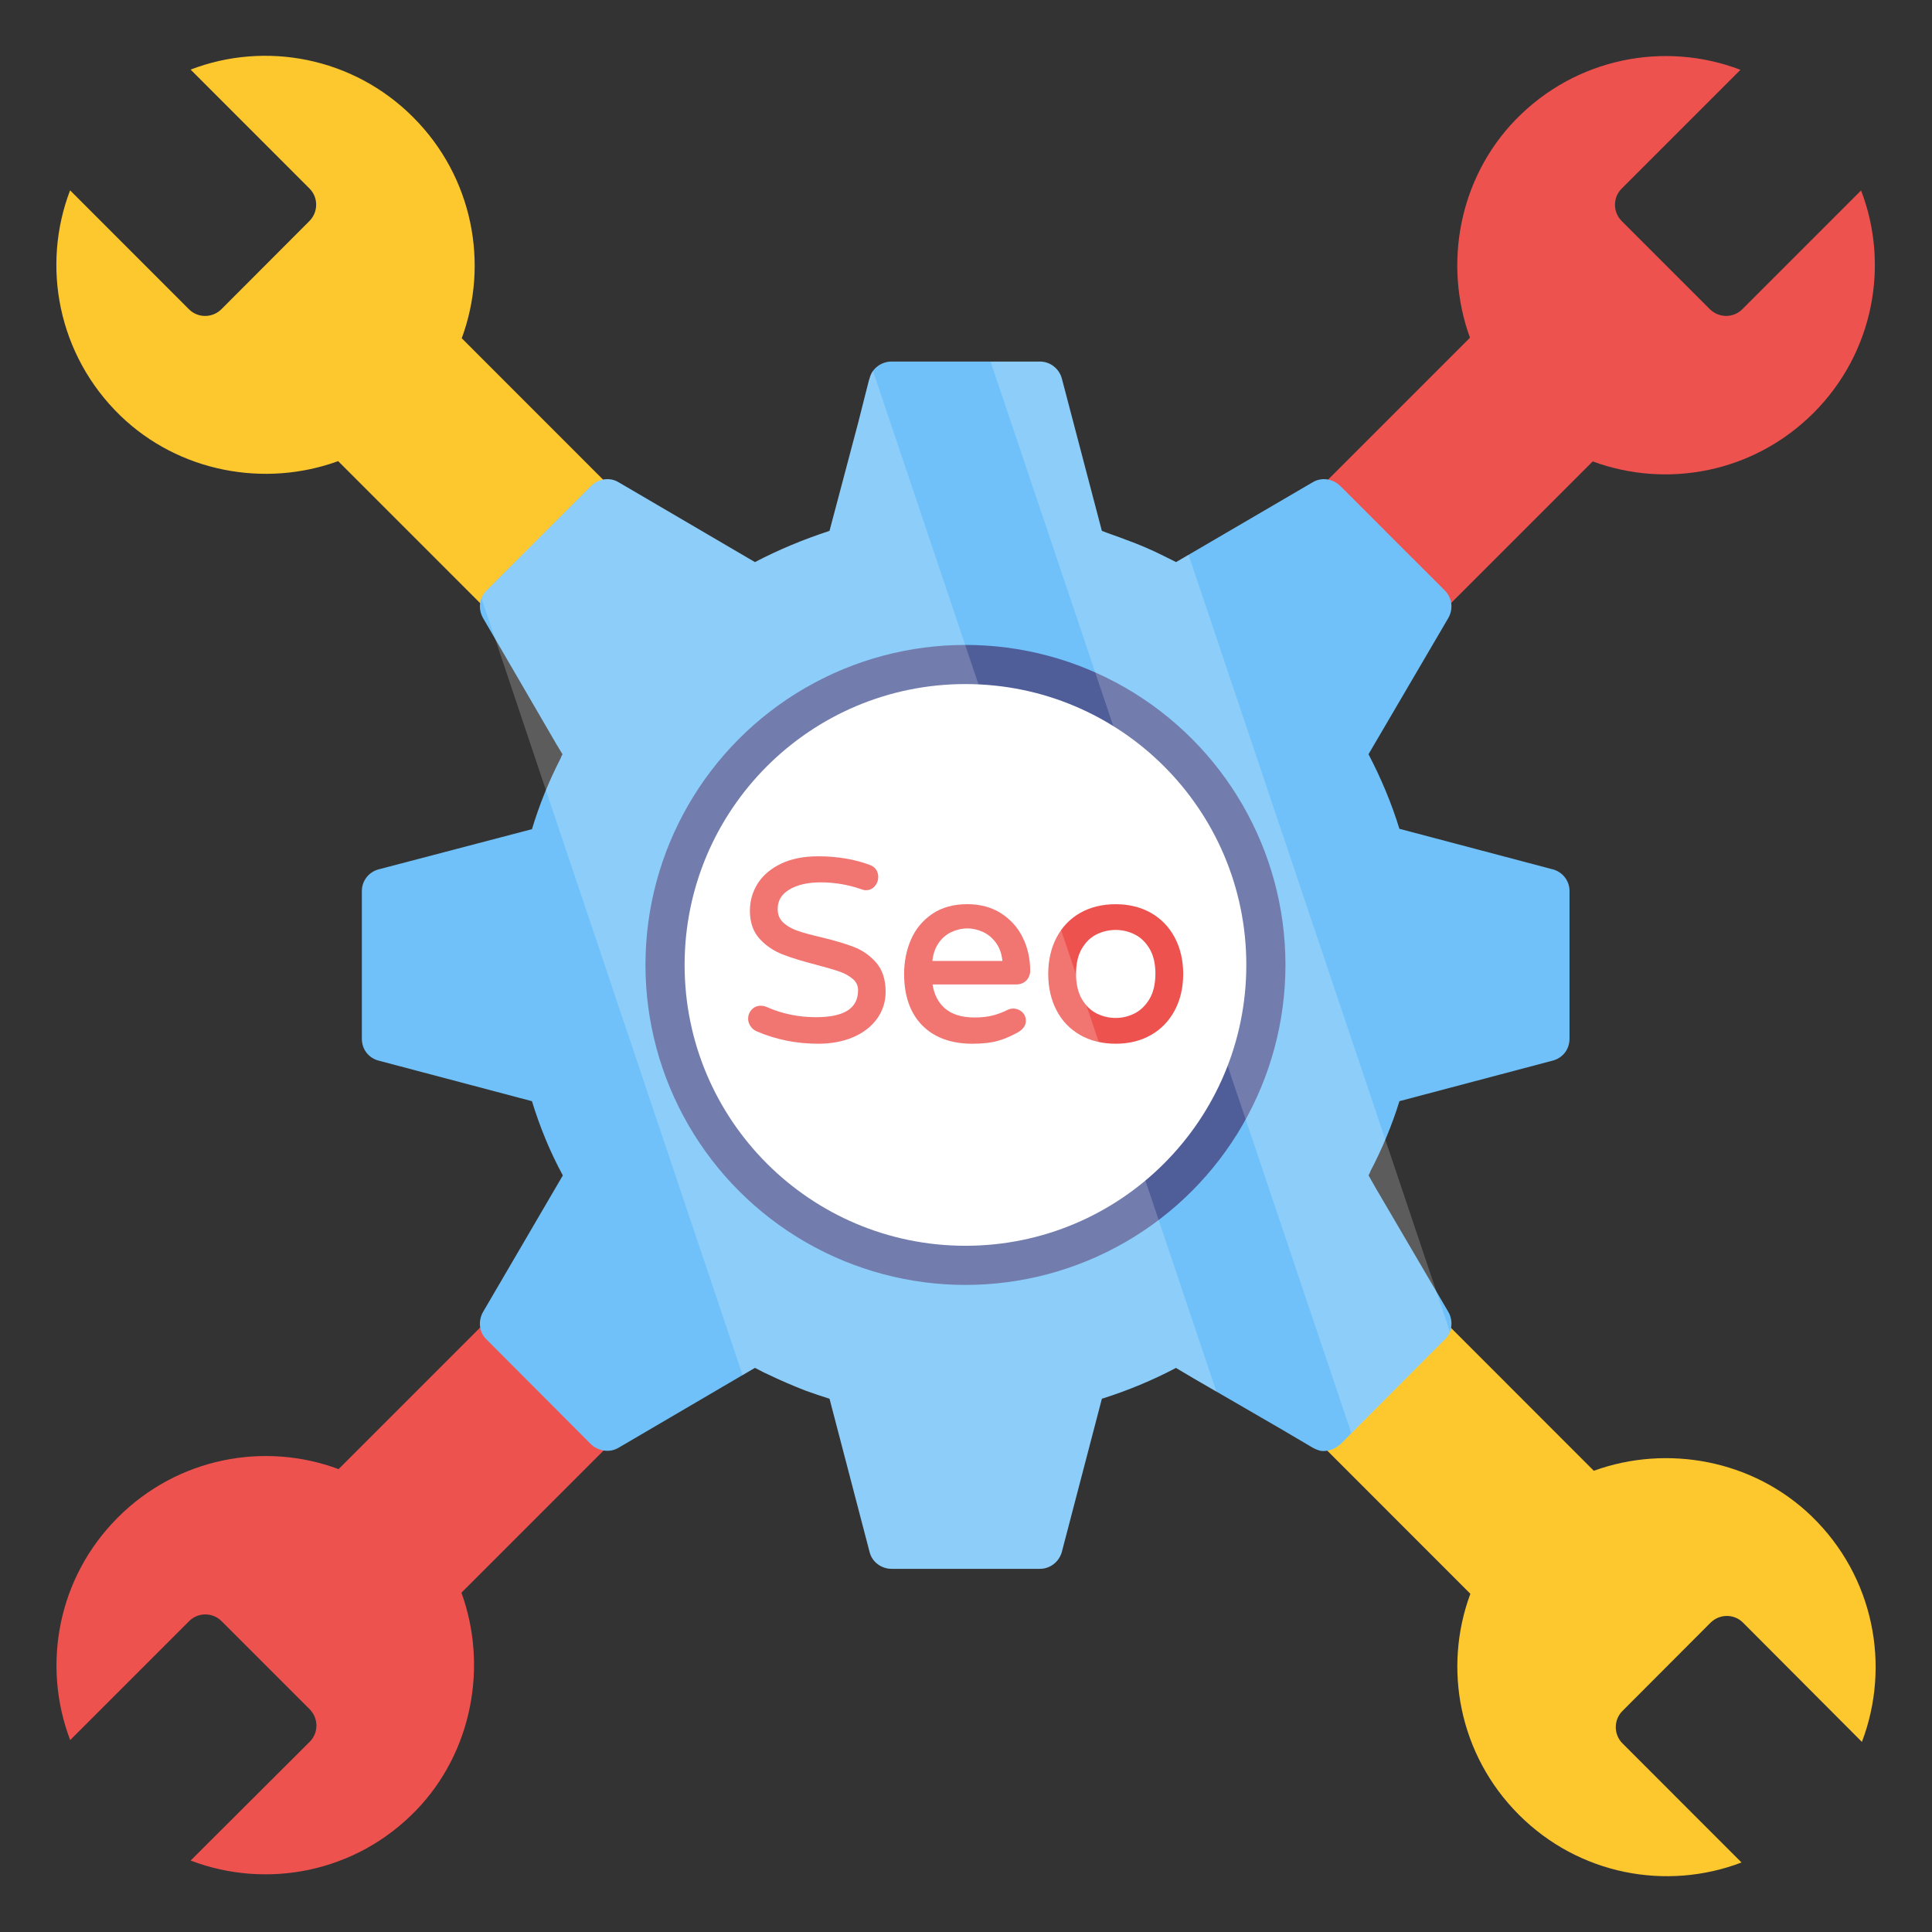 <svg id="Layer_1" enable-background="new 0 0 68 68" height="512" viewBox="0 0 68 68" width="512" xmlns="http://www.w3.org/2000/svg"><rect x="0" y="0" width="68" height="68" fill="#333333" stroke="none"/><g><g><g><g><path d="m14.636 63.727c-2.123 2.191-5.258 2.777-7.927 1.758l4.194-4.183c.313-.313.313-.825-.006-1.144l-3.101-3.101c-.313-.313-.825-.313-1.138-0l-4.188 4.188c-1.001-2.629-.444-5.713 1.679-7.836 2.105-2.105 5.155-2.674 7.767-1.701l39.822-39.822c-.939-2.578-.393-5.605 1.599-7.665 2.128-2.196 5.264-2.782 7.921-1.764l-4.182 4.182c-.313.313-.313.825.006 1.144l3.096 3.096c.319.319.831.319 1.144.006l4.182-4.182c1.007 2.623.444 5.713-1.673 7.83-2.105 2.105-5.155 2.674-7.773 1.707l-39.817 39.817c.933 2.572.393 5.605-1.604 7.671z" fill="#ed524e"/></g></g></g><g><g><g><path d="m63.769 53.373c2.192 2.125 2.781 5.264 1.764 7.936l-4.186-4.199c-.313-.313-.825-.313-1.144.006l-3.099 3.105c-.313.313-.312.826.001 1.139l4.191 4.193c-2.628 1.003-5.713.445-7.837-1.681-2.107-2.108-2.678-5.161-1.707-7.776l-39.85-39.866c-2.577.94-5.605.393-7.666-1.601-2.198-2.131-2.786-5.269-1.769-7.93l4.185 4.187c.313.313.825.313 1.144-.006l3.093-3.099c.318-.319.318-.832.005-1.145l-4.185-4.187c2.622-1.008 5.713-.445 7.831 1.675 2.107 2.108 2.678 5.161 1.712 7.781l39.845 39.861c2.571-.934 5.605-.393 7.672 1.606z" fill="#fdc72e"/></g></g></g><g><g><g><g><g><g><path d="m54.64 30.595-5.386-1.424c-.275-.9-.65-1.787-1.087-2.625l2.812-4.799c.175-.312.138-.699-.125-.962l-3.675-3.675c-.262-.262-.662-.325-.975-.137l-4.811 2.812-.45-.225c-.425-.212-.862-.4-1.312-.562-.287-.113-.563-.2-.85-.312l-1.412-5.374c-.1-.35-.413-.587-.775-.587h-5.211c-.362 0-.687.237-.775.587l-.025.075-.15.588-.225.899-1.012 3.812c-.912.3-1.787.662-2.625 1.1l-4.799-2.812c-.312-.187-.712-.125-.975.137l-2.362 2.362-.837.837-.475.475c-.262.262-.3.649-.125.962l2.537 4.362.013.025.25.413c-.025.05-.05.087-.063.137-.412.8-.75 1.637-1.012 2.5l-5.387 1.412c-.35.088-.6.4-.6.763v5.199c0 .387.25.688.6.775l5.387 1.425c.275.899.637 1.787 1.087 2.612l-2.812 4.812c-.175.312-.138.712.125.962l3.675 3.686c.262.25.662.312.975.125l4.799-2.812c.15.075.3.162.45.225.437.212.875.4 1.325.575.275.1.563.2.85.287l1.412 5.399c.088.35.413.588.775.588h5.211c.362 0 .675-.237.775-.588l1.412-5.399c.912-.287 1.787-.65 2.612-1.087l.013.013.675.4.412.237 2.587 1.5 1.125.662c.088.05.188.088.287.112.225.026.463-.05.638-.2.025-.013.037-.025.05-.038l3.199-3.212.475-.475c.262-.25.3-.65.125-.962l-2.55-4.349-.262-.463c.025-.05.05-.087.063-.137.413-.788.762-1.625 1.025-2.474l5.386-1.425c.35-.087.6-.387.6-.775v-5.199c0-.362-.25-.675-.6-.763z" fill="#70c1f9"/></g></g></g><g><circle cx="33.981" cy="33.962" fill="#4f5d99" r="11.263"/></g><g><circle cx="33.981" cy="33.962" fill="#fff" r="9.885"/></g></g><g><g><path d="m30.066 33.335c-.291-.114-.679-.23-1.154-.344-.359-.083-.647-.161-.856-.235-.2-.07-.368-.17-.499-.295-.125-.119-.185-.272-.185-.465 0-.295.132-.519.404-.683.281-.17.655-.257 1.109-.257.484 0 .961.08 1.412.236.07.028.126.041.174.041.132 0 .241-.049.322-.145.078-.092.118-.198.118-.313 0-.214-.105-.364-.304-.435-.538-.2-1.147-.301-1.811-.301-.5 0-.935.085-1.293.254-.362.17-.64.403-.827.693-.187.29-.282.617-.282.972 0 .407.116.739.344.987.222.241.492.424.801.545.299.117.697.24 1.182.365.359.094.64.177.836.245.186.065.344.154.47.266.117.104.174.231.174.387 0 .638-.486.949-1.486.949-.613 0-1.196-.121-1.732-.36-.064-.028-.133-.043-.203-.043-.131 0-.24.046-.324.138-.083.09-.125.197-.125.319 0 .094.029.184.087.266.056.082.128.141.214.177.67.29 1.398.437 2.164.437.462 0 .877-.078 1.233-.231.358-.154.641-.373.84-.65.2-.278.302-.597.302-.948 0-.424-.111-.768-.329-1.021-.214-.247-.475-.433-.776-.551z" fill="#ed524e"/></g><g><path d="m35.236 32.146c-.334-.214-.735-.322-1.191-.322-.486 0-.903.116-1.238.346-.334.229-.585.533-.745.904-.159.366-.24.771-.24 1.206 0 .771.214 1.38.637 1.809.423.429 1.016.647 1.765.647.364 0 .667-.035.901-.102.232-.067.47-.169.708-.303.181-.105.274-.24.274-.402 0-.124-.045-.229-.134-.311-.142-.13-.352-.152-.504-.075-.172.086-.352.153-.534.2-.18.046-.395.069-.639.069-.449 0-.802-.111-1.048-.329-.227-.2-.37-.481-.426-.834h2.944c.148 0 .268-.048.358-.141.09-.093.135-.208.135-.344 0-.417-.087-.807-.259-1.16-.173-.356-.431-.644-.764-.857zm.047 1.676h-2.466c.025-.239.094-.444.203-.608.122-.183.277-.32.46-.406.371-.174.76-.174 1.131 0 .183.086.339.223.465.406.112.164.181.368.207.608z" fill="#ed524e"/></g><g><path d="m41.348 33.001c-.197-.373-.479-.666-.838-.87-.357-.203-.775-.306-1.241-.306-.472 0-.893.103-1.25.306-.359.204-.639.497-.834.871-.193.371-.291.802-.291 1.278 0 .477.098.907.291 1.278.194.374.475.666.834.871.357.204.778.307 1.25.307.466 0 .884-.103 1.241-.307.359-.204.641-.497.838-.87.197-.372.297-.802.297-1.279s-.1-.907-.297-1.279zm-.682 1.27c0 .359-.07.659-.208.89-.138.23-.314.401-.522.507-0 0-0 0-0 0-.426.217-.923.212-1.342 0-.208-.106-.383-.276-.517-.506-.135-.231-.204-.53-.204-.891 0-.354.068-.651.204-.882.134-.229.309-.398.517-.501.212-.105.439-.157.676-.157.231 0 .456.052.667.157.208.103.384.272.522.501.138.232.208.528.208.881z" fill="#ed524e"/></g></g></g><g opacity=".2"><g><path d="m42.815 48.987-.32-.192-.416-.245-.672-.395-.011-.011c-.832.438-1.707.8-2.615 1.088l-1.408 5.4c-.107.341-.416.587-.779.587h-5.208c-.363 0-.694-.246-.779-.587l-1.409-5.4c-.288-.096-.576-.192-.853-.288-.448-.181-.886-.363-1.323-.576-.15-.064-.299-.149-.448-.224l-.437.256-6.925-20.595-1.793-5.346-.47-1.398c0-.011 0-.011 0-.011.043-.096.096-.192.171-.267l.48-.469.832-.843 2.369-2.358c.256-.267.661-.331.971-.139l4.802 2.807c.832-.438 1.707-.8 2.625-1.099l1.003-3.809.235-.897.149-.587.021-.075c.021-.096.064-.181.117-.267z" fill="#fff"/></g><g><path d="m51.032 46.874v.011c-.043.096-.096.181-.182.256l-.469.48-2.817 2.828-12.699-37.722h1.729c.363 0 .672.235.779.587l1.408 5.368c.288.117.566.203.854.32.448.16.886.342 1.302.555l.459.225.437-.256 6.925 20.584 1.803 5.357z" fill="#fff"/></g></g></g></g></svg>